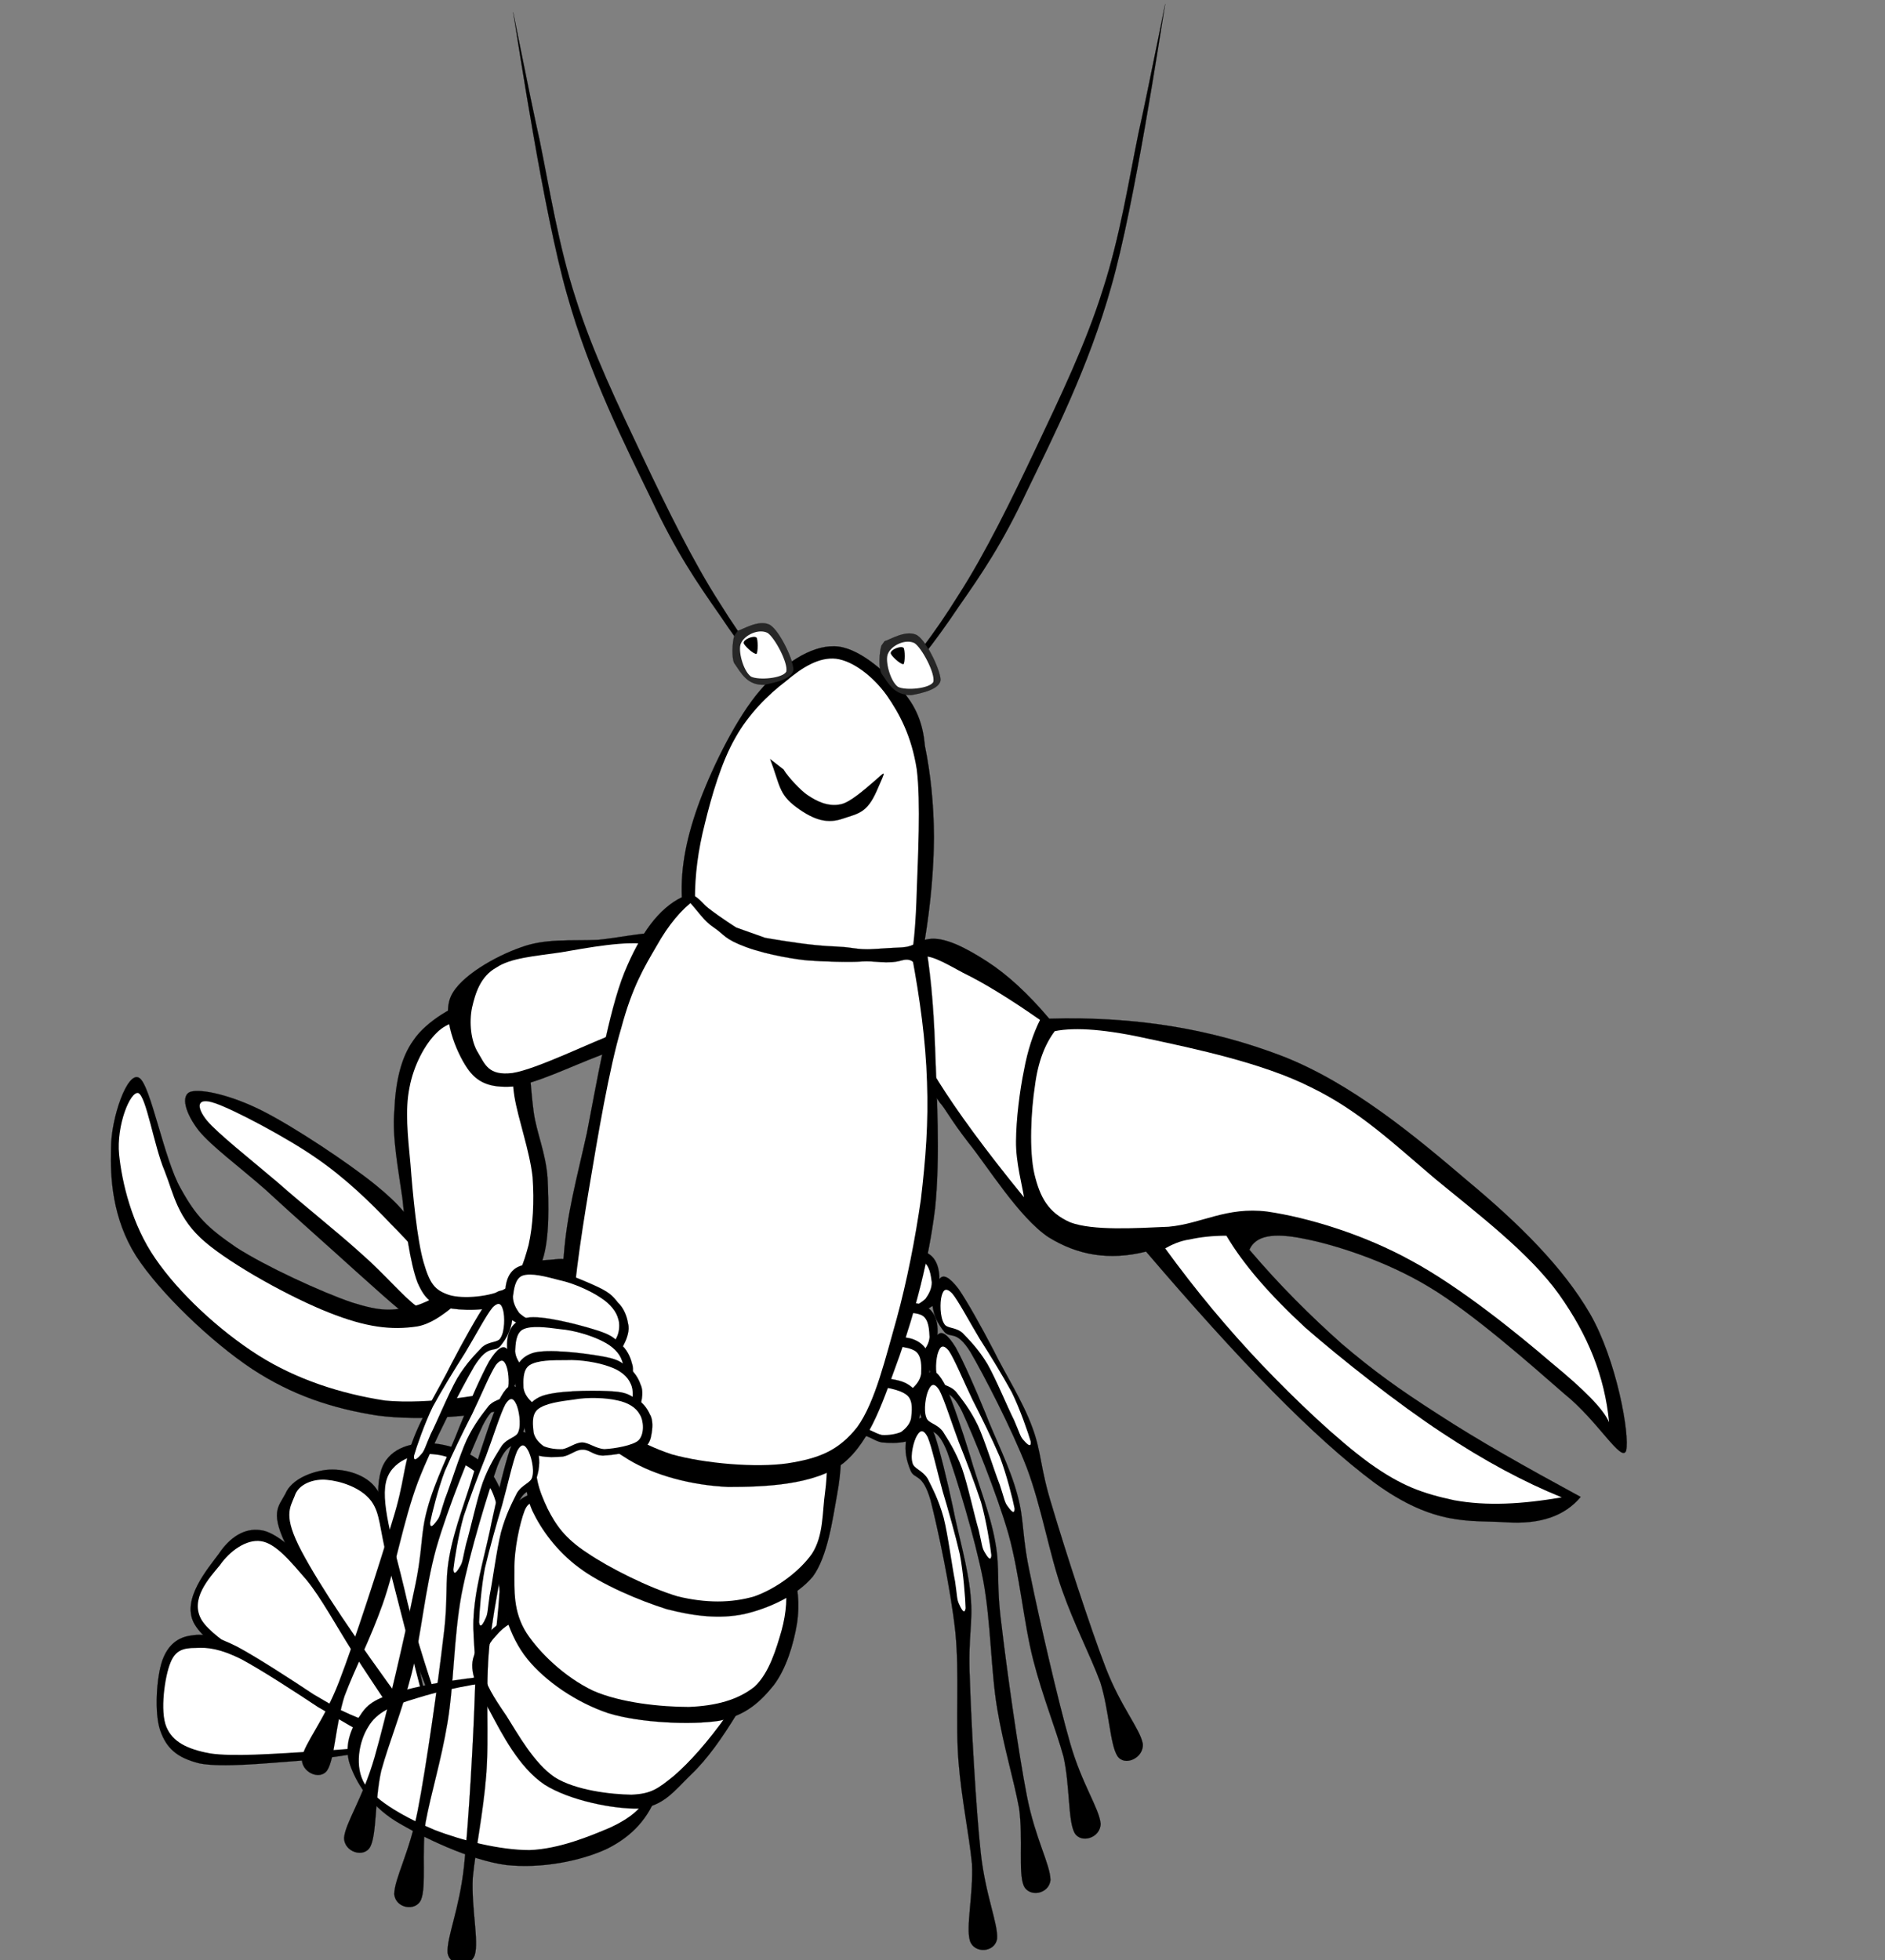 <?xml version="1.0"?><svg width="458.589" height="476.758" xmlns="http://www.w3.org/2000/svg">
 <rect width="100%" height="100%" fill="#808080" stroke="none"/>
 <title>crawfish skinny</title>

 <g>
  <title>Layer 1</title>
  <g id="switch6">
   <g id="g10">
    <g id="Layer_1">
     <path fill-rule="evenodd" stroke="#000000" stroke-width="0.036" stroke-miterlimit="10" id="path13" d="m192.427,171.622c-5.882,-6.209 -11.629,-13.506 -17.237,-21.891c-5.776,-8.271 -10.578,-15.254 -16.725,-28.292c-6.392,-13.235 -14.989,-30.094 -20.544,-49.904c-5.678,-19.908 -11.804,-60.982 -12.92,-67.643c-1.12,-5.98 3.715,18.744 6.313,30.373c2.395,11.675 4.538,25.42 8.741,38.32c4.111,13.097 10.37,26.061 16.258,38.504c5.923,12.512 12.418,25.724 18.697,35.465c6.076,9.785 11.789,17.242 17.629,22.758c-0.07,0.771 -0.14,1.54 -0.211,2.31z"/>
     <path fill-rule="evenodd" stroke="#000000" stroke-width="0.036" stroke-miterlimit="10" id="path15" d="m215.885,169.622c5.882,-6.209 11.629,-13.506 17.237,-21.891c5.776,-8.271 10.579,-15.254 16.725,-28.292c6.392,-13.235 14.989,-30.094 20.544,-49.904c5.678,-19.908 11.803,-60.982 12.92,-67.643c1.12,-5.98 -3.715,18.744 -6.312,30.373c-2.395,11.675 -4.538,25.42 -8.741,38.32c-4.111,13.097 -10.37,26.061 -16.258,38.504c-5.923,12.512 -12.418,25.724 -18.697,35.465c-6.076,9.785 -11.789,17.242 -17.629,22.758c0.071,0.771 0.14,1.54 0.211,2.31z"/>
     <path fill-rule="evenodd" stroke="#000000" stroke-width="0.036" stroke-miterlimit="10" id="path17" d="m202.054,325.775c-1.028,-0.365 -1.908,-1.11 -2.432,-2.354c-0.623,-1.191 -1.418,-3.314 -0.946,-4.916c0.232,-1.61 0.982,-3.745 2.489,-5.133c1.371,-1.757 2.188,-2.598 5.973,-4.278c3.522,-1.598 12.426,-5.213 16.047,-4.952c3.568,0.292 5.324,2.743 5.369,6.999c0.876,-1.322 2.428,-0.525 4.653,2.392c2.104,3.062 5.51,9.132 8.516,14.916c2.811,5.749 7.034,12.233 9.414,18.753c2.318,6.186 1.805,9.582 4.858,19.324c2.912,9.828 9.235,29.41 13.015,39.18c3.709,9.58 8.345,14.787 9.009,18.459c0.281,3.457 -4.409,5.592 -6.161,2.986c-1.82,-2.783 -2.008,-11.086 -4.189,-18.018c-2.522,-6.727 -6.22,-13.73 -9.278,-22.367c-3.128,-8.822 -4.962,-20.08 -8.575,-29.719c-3.757,-9.707 -10.529,-22.681 -13.736,-28.204c-3.538,-5.624 -4.854,-3.09 -6.383,-4.934c-1.573,-1.966 -2.516,-3.854 -2.821,-6.26c-1.867,1.23 -3.818,1.919 -5.473,2.436c-1.748,0.423 -3.615,-0.412 -5.031,0.263c-1.584,0.551 -2.158,2.357 -4.38,3.275c-2.581,0.912 -5.62,1.567 -9.937,2.152z"/>
     <path fill="#ffffff" id="path19" d="m226.671,311.861c0.037,1.531 -0.697,2.915 -1.522,4.059c-1.158,1.042 -2.629,1.895 -4.213,2.444c-1.674,0.307 -3.351,-0.344 -4.912,0.265c-1.538,0.673 -2.797,2.73 -4.725,3.628c-2.316,0.826 -6.883,1.852 -8.463,1.144c-1.766,-0.894 -2.367,-4.088 -1.794,-5.897c0.434,-1.875 1.929,-3.778 4.386,-5.347c2.379,-1.604 6.506,-3.481 9.931,-4.212c3.261,-0.857 6.884,-1.853 9.017,-1.096c1.817,0.715 2.07,3.448 2.295,5.012z"/>
     <path fill="#ffffff" id="path21" d="m246.706,345.412c-1.592,-3.133 -4.421,-10.053 -6.489,-13.652c-2.211,-3.662 -4.383,-5.8 -6.057,-7.558c-1.824,-1.529 -3.817,-0.96 -4.49,-2.268c-1.019,-1.621 -0.984,-5.186 -0.616,-6.582c0.344,-1.306 0.857,-2.488 2.579,-0.759c1.506,1.784 4.21,6.934 6.719,11.086c2.452,3.823 5.518,8.832 7.789,12.977c1.983,4.016 4.043,9.982 4.597,11.949c0.222,1.865 -1.096,0.414 -1.827,-0.42c-0.727,-0.83 -0.874,-1.705 -2.207,-4.773z"/>
     <path fill-rule="evenodd" stroke="#000000" stroke-width="0.036" stroke-miterlimit="10" id="path23" d="m200.484,335.859c-0.992,-0.496 -1.804,-1.352 -2.221,-2.657c-0.519,-1.266 -1.131,-3.48 -0.527,-5.012c0.365,-1.571 1.291,-3.597 2.906,-4.781c1.51,-1.57 2.394,-2.299 6.299,-3.479c3.637,-1.131 12.796,-3.568 16.376,-2.838c3.524,0.755 5.063,3.42 4.751,7.659c0.982,-1.2 2.46,-0.206 4.427,2.984c1.835,3.318 4.713,9.8 7.217,15.941c2.312,6.081 5.966,13.081 7.786,19.874c1.786,6.453 0.989,9.764 3.207,19.85c2.069,10.152 6.713,30.449 9.652,40.656c2.884,10.01 7.057,15.793 7.409,19.531c-0.012,3.475 -4.855,4.986 -6.378,2.168c-1.575,-3.004 -1.065,-11.285 -2.653,-18.463c-1.942,-7.018 -5.032,-14.463 -7.347,-23.451c-2.369,-9.18 -3.248,-20.617 -6.031,-30.672c-2.92,-10.143 -8.565,-23.926 -11.291,-29.833c-3.046,-6.054 -4.567,-3.703 -5.934,-5.736c-1.399,-2.161 -2.178,-4.162 -2.28,-6.594c-1.96,0.98 -3.958,1.412 -5.647,1.71c-1.774,0.194 -3.561,-0.88 -5.026,-0.393c-1.623,0.342 -2.344,2.064 -4.632,2.688c-2.643,0.572 -5.72,0.828 -10.062,0.848z"/>
     <path fill="#ffffff" id="path25" d="m226.136,325.223c-0.094,1.527 -0.939,2.808 -1.856,3.839c-1.239,0.885 -2.774,1.542 -4.395,1.883c-1.691,0.087 -3.303,-0.778 -4.907,-0.375c-1.586,0.469 -3.01,2.352 -5.004,2.994c-2.372,0.52 -7.001,0.947 -8.513,0.037c-1.682,-1.119 -2.011,-4.373 -1.289,-6.099c0.59,-1.808 2.236,-3.506 4.811,-4.747c2.5,-1.286 6.763,-2.616 10.23,-2.898c3.315,-0.429 7.002,-0.947 9.06,0.083c1.749,0.947 1.769,3.698 1.863,5.283z"/>
     <path fill="#ffffff" id="path27" d="m243.243,361.194c-1.321,-3.322 -3.553,-10.574 -5.306,-14.422c-1.891,-3.927 -3.872,-6.335 -5.39,-8.302c-1.685,-1.759 -3.715,-1.452 -4.274,-2.84c-0.878,-1.745 -0.543,-5.286 -0.059,-6.626c0.452,-1.254 1.061,-2.363 2.629,-0.419c1.347,1.97 3.604,7.444 5.751,11.901c2.117,4.119 4.746,9.497 6.657,13.915c1.634,4.254 3.182,10.455 3.567,12.48c0.063,1.885 -1.125,0.271 -1.783,-0.654c-0.653,-0.92 -0.725,-1.809 -1.793,-5.033z"/>
     <path fill-rule="evenodd" stroke="#000000" stroke-width="0.036" stroke-miterlimit="10" id="path29" d="m197.698,341.397c-0.945,-0.622 -1.681,-1.579 -1.985,-2.931c-0.411,-1.327 -0.833,-3.608 -0.104,-5.053c0.495,-1.515 1.587,-3.409 3.292,-4.376c1.634,-1.365 2.574,-1.976 6.557,-2.641c3.711,-0.651 13.025,-1.885 16.524,-0.693c3.441,1.209 4.748,4.06 4.081,8.235c1.078,-1.066 2.463,0.115 4.152,3.543c1.547,3.539 3.864,10.357 5.837,16.792c1.789,6.351 4.835,13.786 6.074,20.777c1.234,6.651 0.163,9.841 1.522,20.158c1.205,10.367 4.117,31.157 6.182,41.69c2.026,10.33 5.691,16.622 5.727,20.387c-0.303,3.454 -5.247,4.328 -6.524,1.328c-1.315,-3.194 -0.112,-11.364 -1.087,-18.708c-1.342,-7.231 -3.789,-15.038 -5.337,-24.278c-1.585,-9.438 -1.498,-20.926 -3.421,-31.287c-2.052,-10.467 -6.508,-24.909 -8.722,-31.14c-2.521,-6.417 -4.231,-4.278 -5.419,-6.478c-1.211,-2.33 -1.817,-4.421 -1.715,-6.854c-2.03,0.721 -4.055,0.89 -5.759,0.967c-1.781,-0.038 -3.467,-1.338 -4.965,-1.044c-1.642,0.129 -2.505,1.748 -4.833,2.071c-2.676,0.224 -5.757,0.08 -10.078,-0.465z"/>
     <path fill="#ffffff" id="path31" d="m224.103,334.154c-0.221,1.507 -1.17,2.67 -2.167,3.577c-1.307,0.719 -2.889,1.173 -4.53,1.301c-1.69,-0.133 -3.22,-1.203 -4.85,-1.012c-1.617,0.261 -3.191,1.947 -5.227,2.327c-2.403,0.209 -7.042,0.031 -8.469,-1.07c-1.579,-1.331 -1.633,-4.611 -0.77,-6.233c0.739,-1.722 2.518,-3.196 5.183,-4.096c2.596,-0.954 6.946,-1.722 10.418,-1.552c3.333,0.005 7.044,-0.031 9.003,1.261c1.659,1.171 1.449,3.909 1.409,5.497z"/>
     <path fill="#ffffff" id="path33" d="m238.093,372.154c-1.034,-3.476 -2.645,-10.978 -4.066,-15.032c-1.551,-4.154 -3.318,-6.807 -4.662,-8.96c-1.527,-1.967 -3.573,-1.927 -4.012,-3.38c-0.727,-1.849 -0.096,-5.327 0.498,-6.597c0.554,-1.188 1.255,-2.212 2.65,-0.075c1.174,2.134 2.959,7.871 4.719,12.582c1.759,4.373 3.922,10.066 5.451,14.707c1.268,4.442 2.286,10.812 2.499,12.877c-0.095,1.882 -1.141,0.122 -1.718,-0.883c-0.571,-1 -0.568,-1.893 -1.359,-5.239z"/>
     <path fill-rule="evenodd" stroke="#000000" stroke-width="0.036" stroke-miterlimit="10" id="path35" d="m194.767,348.827c-0.887,-0.741 -1.539,-1.788 -1.729,-3.172c-0.297,-1.373 -0.525,-3.697 0.322,-5.039c0.62,-1.442 1.865,-3.184 3.641,-3.925c1.74,-1.145 2.727,-1.63 6.743,-1.773c3.746,-0.165 13.113,-0.181 16.492,1.46c3.321,1.649 4.381,4.654 3.366,8.72c1.162,-0.92 2.44,0.435 3.832,4.064c1.24,3.721 2.972,10.802 4.395,17.458c1.244,6.55 3.649,14.341 4.294,21.453c0.669,6.775 -0.664,9.809 -0.18,20.247c0.327,10.467 1.477,31.521 2.646,42.265c1.148,10.538 4.264,17.271 3.981,21.021c-0.591,3.396 -5.581,3.622 -6.599,0.472c-1.039,-3.348 0.844,-11.315 0.491,-18.746c-0.727,-7.367 -2.505,-15.448 -3.267,-24.839c-0.784,-9.592 0.268,-21.007 -0.773,-31.561c-1.162,-10.676 -4.379,-25.62 -6.058,-32.104c-1.968,-6.71 -3.848,-4.806 -4.845,-7.147c-1.008,-2.474 -1.436,-4.633 -1.129,-7.038c-2.08,0.453 -4.107,0.357 -5.809,0.212c-1.768,-0.269 -3.336,-1.781 -4.85,-1.684c-1.644,-0.086 -2.637,1.413 -4.98,1.432c-2.682,-0.128 -5.734,-0.673 -9.984,-1.776z"/>
     <path fill="#ffffff" id="path37" d="m221.636,345.058c-0.347,1.47 -1.388,2.504 -2.457,3.275c-1.36,0.544 -2.972,0.79 -4.614,0.705c-1.669,-0.352 -3.1,-1.616 -4.739,-1.638c-1.629,0.05 -3.337,1.522 -5.394,1.636c-2.408,-0.105 -7.006,-0.886 -8.333,-2.167c-1.457,-1.528 -1.236,-4.798 -0.242,-6.299c0.879,-1.616 2.772,-2.851 5.499,-3.398c2.661,-0.611 7.052,-0.81 10.492,-0.189c3.314,0.438 7.008,0.886 8.848,2.425c1.551,1.38 1.112,4.076 0.94,5.65z"/>
     <path fill="#ffffff" id="path39" d="m232.357,384.669c-0.736,-3.592 -1.709,-11.262 -2.781,-15.479c-1.193,-4.334 -2.728,-7.201 -3.883,-9.519c-1.354,-2.153 -3.392,-2.38 -3.706,-3.882c-0.568,-1.935 0.352,-5.312 1.05,-6.497c0.651,-1.109 1.433,-2.036 2.642,0.271c0.988,2.274 2.281,8.213 3.636,13.126c1.382,4.578 3.055,10.522 4.186,15.337c0.887,4.582 1.364,11.049 1.404,13.131c-0.252,1.859 -1.145,-0.027 -1.634,-1.102c-0.486,-1.068 -0.408,-1.957 -0.912,-5.386z"/>
     <path stroke="#000000" stroke-width="0.036" stroke-miterlimit="10" id="path41" d="m224.742,262.364c-3.248,-5.271 -4.135,-6.216 -5.948,-10.941c-1.748,-5.072 -3.022,-10.295 -1.83,-14.257c1.241,-4.161 4.76,-8.111 8.794,-8.712c3.858,-0.752 9.345,2.172 14.34,5.393c4.948,3.183 9.948,7.779 15.168,13.939c20.962,-0.612 39.439,2.498 56.614,9.071c17.028,6.605 32.654,19.733 45.187,30.409c12.623,10.514 23.187,21.004 29.742,32.279c6.468,11.2 9.755,29.547 8.802,33.315c-1.088,3.084 -6.908,-7.309 -14.994,-13.787c-8.136,-7.087 -22.27,-19.641 -32.937,-26.03c-10.637,-6.443 -23.162,-10.336 -30.531,-11.755c-7.382,-1.51 -11.698,-0.754 -13.191,2.704c7.369,8.677 14.778,16.019 22.46,22.872c7.717,6.561 13.75,10.93 23.564,17.219c9.828,6.385 21.055,12.697 34.563,20.027c-3.813,4.584 -9.759,6.742 -18.19,6.172c-8.55,-0.592 -17.231,1.123 -31.985,-9.633c-14.883,-11.11 -32.839,-29.655 -55.556,-56.217c-8.911,2.238 -16.65,0.901 -23.759,-3.517c-7.117,-4.749 -14.825,-17.261 -19.45,-22.983c-4.576,-5.922 -5.513,-8.142 -6.957,-9.723l-3.907,-5.845z"/>
     <path fill="#ffffff" id="path43" d="m253.023,248.09c-1.608,3.198 -3.009,7.299 -3.91,12.241c-1.001,4.774 -1.916,12.042 -1.937,17.266c-0.08,5.092 1.622,11.171 1.931,13.618c0.3,2.116 0.3,2.116 0,0c-9.632,-11.793 -16.336,-21.067 -20.716,-28.046c-5.05,-8.188 -8.495,-14.738 -9.317,-19.729c-0.699,-5.207 1.367,-9.455 4.157,-10.494c2.453,-1.25 6.213,1.057 11.084,3.687c5.038,2.454 11.215,6.221 18.708,11.457z"/>
     <path fill="#ffffff" id="path45" d="m256.61,250.813c-2.341,3.122 -4.068,7.343 -4.826,13.297c-0.919,5.894 -1.468,15.739 -0.116,21.514c1.357,5.538 3.262,9.293 8.714,11.703c5.516,2.063 15.796,1.42 23.906,1.066c8.058,-0.724 14.057,-4.933 23.995,-3.698c10.006,1.458 23.515,5.563 35.183,12.016c11.685,6.307 25.81,17.725 33.976,24.757c7.939,6.512 12.654,11.264 14.025,14.475c-1.078,-11.101 -5.093,-21.132 -12.187,-31.101c-7.225,-10.084 -19.823,-19.607 -30.055,-28.036c-10.227,-8.666 -18.523,-16.619 -30.235,-22.303c-11.749,-5.961 -28.643,-9.466 -39.224,-11.747c-10.476,-2.352 -18.037,-2.972 -23.155,-1.943z"/>
     <path fill="#ffffff" id="path47" d="m283.469,303.647c7.53,10.351 15.156,19.492 23.581,28.365c8.326,8.705 18.203,18.114 26.11,23.874c7.764,5.554 12.903,7.367 20.651,9.036c7.945,1.437 16.381,0.962 26.134,-0.704c-9.183,-3.726 -18.754,-8.836 -29.19,-15.75c-10.599,-6.973 -24.293,-17.772 -33.21,-25.54c-8.822,-8.169 -15.025,-15.348 -19.184,-22.357c-3.432,-0.006 -6.429,0.367 -8.87,0.902c-2.541,0.367 -4.428,1.304 -6.022,2.174z"/>
     <path stroke="#000000" stroke-width="0.036" stroke-miterlimit="10" id="path49" d="m110.651,315.63c-1.116,-3.635 -4.621,-10.043 -7.86,-14.668c-3.293,-4.822 -5.152,-7.663 -11.524,-12.816c-6.638,-5.352 -19.384,-13.808 -26.978,-17.706c-7.648,-3.964 -15.242,-5.682 -17.897,-4.889c-2.549,0.859 -1.275,5.285 1.965,9.447c3.133,3.832 9.559,8.523 16.197,14.336c6.267,5.814 15.719,14.139 22.039,19.886c6.319,5.617 11.895,10.836 15.719,13.083c3.665,1.914 4.833,-0.266 6.374,-1.19c1.328,-1.19 2.868,-2.179 1.965,-5.483z"/>
     <path fill="#ffffff" stroke="#000000" stroke-width="0.036" stroke-miterlimit="10" id="path51" d="m106.509,311.335c-1.965,-3.502 -6.691,-8.919 -11.524,-13.742c-4.886,-5.153 -10.939,-11.033 -17.95,-15.856c-7.17,-5.021 -20.34,-11.958 -24.749,-13.412c-4.514,-1.585 -4.62,0.926 -1.964,4.229c2.655,3.171 10.621,9.447 17.153,14.997c6.267,5.55 14.498,12.024 20.393,17.376c5.682,4.954 10.25,10.505 13.489,12.818c3.027,2.046 4.195,1.387 5.152,0.329c0.849,-1.121 1.805,-3.369 -0.001,-6.739z"/>
     <path stroke="#000000" stroke-width="0.036" stroke-miterlimit="10" id="path53" d="m139.116,307.966c-1.434,-2.115 -1.859,-1.85 -5.364,-1.52c-3.77,0.197 -10.674,1.122 -16.197,3.04c-5.735,1.914 -11.577,6.872 -16.941,8.259c-5.416,1.123 -7.806,1.318 -14.975,-0.925c-7.435,-2.513 -21.136,-8.854 -28.2,-13.413c-7.009,-4.822 -9.665,-7.399 -13.489,-14.336c-4.036,-7.002 -7.329,-25.304 -10.09,-26.889c-2.867,-1.784 -6.85,9.777 -6.85,17.11c-0.213,7.202 0.318,17.045 6.108,26.229c5.788,8.919 18.269,20.876 28.252,27.485c9.771,6.404 19.49,9.577 30.377,11.295c10.781,1.455 25.916,0.067 34.147,-2.111c7.967,-2.514 11.259,-6.872 13.967,-11.037c2.549,-4.225 1.753,-8.849 1.699,-12.814c-0.213,-4.096 -1.17,-8.326 -2.444,-10.373z"/>
     <path fill="#ffffff" id="path55" d="m130.301,309.486c-3.665,-0.398 -7.913,0.724 -12.746,3.104c-4.939,2.115 -9.718,8.854 -15.984,10.043c-6.427,0.989 -12.586,0.198 -21.561,-3.369c-9.241,-3.634 -23.414,-11.463 -30.106,-17.144c-6.797,-5.813 -7.6,-11.595 -9.884,-17.343c-2.549,-6.012 -4.46,-18.168 -6.373,-18.896c-1.965,-0.527 -5.364,7.929 -4.673,14.932c0.69,6.738 3.08,17.045 8.816,25.304c5.682,8.323 15.454,17.441 25.013,23.521c9.4,5.943 20.18,9.381 30.908,11.032c10.515,0.989 24.588,-1.323 32.182,-3.369c7.383,-2.115 10.038,-4.889 12.268,-8.591c2.125,-3.896 1.381,-10.502 0.212,-13.739c-1.38,-3.242 -4.62,-5.156 -8.071,-5.485z"/>
     <path stroke="#000000" stroke-width="0.036" stroke-miterlimit="10" id="path57" d="m128.336,256.698c0.637,3.766 0.797,8.522 1.487,13.742c0.69,5.087 2.974,9.976 3.399,16.186c0.266,6.078 0.531,14.468 -1.222,19.82c-1.965,5.022 -5.629,8.588 -9.559,10.702c-4.036,1.85 -10.249,1.653 -13.754,0.925c-3.612,-0.791 -5.31,-1.98 -7.116,-6.143c-1.752,-4.559 -2.974,-13.478 -3.665,-20.415c-1.009,-7.201 -2.549,-14.931 -1.965,-21.405c0.266,-6.541 1.486,-12.75 4.673,-17.111c3.133,-4.69 10.409,-8.787 14.445,-9.712c3.877,-0.991 7.063,2.313 9.346,4.559c2.072,2.245 2.974,4.954 3.93,8.852z"/>
     <path fill="#ffffff" id="path59" d="m123.662,253.329c1.327,3.171 0.584,7.729 1.487,13.412c0.956,5.681 3.718,13.213 4.408,19.555c0.425,6.079 0.106,11.76 -0.956,16.517c-1.222,4.491 -2.444,8.455 -5.682,10.639c-3.399,1.981 -10.356,2.578 -13.701,1.52c-3.452,-1.19 -4.62,-2.646 -6.161,-7.929c-1.592,-5.484 -2.655,-16.715 -3.186,-23.785c-0.69,-7.135 -1.327,-13.345 -0.266,-18.63c1.009,-5.484 3.771,-10.637 6.638,-13.412c2.762,-2.84 7.01,-3.435 10.09,-3.04c2.974,0.264 5.629,1.982 7.329,5.153z"/>
     <path stroke="#000000" stroke-width="0.036" stroke-miterlimit="10" id="path61" d="m163.652,227.365c-4.248,-1.387 -12.214,0.727 -18.375,1.255c-6.426,0.264 -12.64,-0.397 -18.64,1.849c-6.054,2.115 -14.764,7.003 -16.942,11.892c-2.23,4.956 1.328,13.543 3.93,17.376c2.444,3.633 5.577,4.889 11.046,4.558c5.47,-0.595 14.02,-4.823 21.348,-7.598c7.011,-2.972 17.048,-6.474 21.084,-9.777c3.984,-3.502 3.186,-7.135 2.71,-10.373c-0.586,-3.368 -2.231,-7.86 -6.161,-9.182z"/>
     <path fill="#ffffff" id="path63" d="m158.022,229.81c-5.257,-1.189 -15.401,0.793 -21.614,1.85c-6.267,0.925 -12.161,1.322 -15.667,3.7c-3.824,2.114 -5.098,6.211 -5.895,9.712c-0.744,3.567 -0.318,8.191 1.487,11.033c1.647,2.708 2.444,5.616 8.338,4.889c5.948,-0.925 19.278,-7.597 26.234,-10.108c6.533,-2.841 11.046,-4.096 13.755,-6.078c2.602,-2.047 3.77,-4.096 2.708,-6.408c-1.223,-2.777 -4.195,-7.335 -9.347,-8.59z"/>
     <path stroke="#000000" stroke-width="0.036" stroke-miterlimit="10" id="path65" d="m119.786,415.191c3.026,-15.326 4.514,-27.746 4.46,-37.262c-0.159,-9.577 -1.752,-15.656 -4.992,-20.02c-3.452,-4.688 -10.567,-6.803 -14.975,-6.87c-4.567,-0.129 -10.09,1.391 -11.63,6.87c-1.593,5.484 -0.107,15.592 2.178,25.503c2.177,9.714 5.947,20.283 11.099,32.438l13.861,-0.659z"/>
     <path stroke="#000000" stroke-width="0.036" stroke-miterlimit="10" id="path67" d="m103.323,411.822c-3.611,-15.921 -6.32,-27.417 -8.337,-36.008c-2.125,-8.456 -1.381,-11.362 -3.93,-14.334c-2.761,-3.236 -7.966,-4.294 -11.524,-3.964c-3.612,0.394 -8.603,2.243 -10.09,5.813c-1.7,3.237 -3.984,4.491 0.744,13.675c4.832,9.05 13.648,22.067 27.456,40.036c1.858,-1.717 3.77,-3.433 5.682,-5.218z"/>
     <path stroke="#000000" stroke-width="0.036" stroke-miterlimit="10" id="path69" d="m96.419,414.861c-4.354,-6.54 -8.338,-12.291 -11.736,-17.971c-3.559,-5.814 -5.63,-11.427 -9.082,-15.592c-3.718,-4.162 -8.55,-8.722 -12.267,-9.115c-3.876,-0.531 -7.382,1.717 -10.09,5.746c-2.762,3.767 -9.028,10.968 -6.108,16.781c3.027,5.749 15.082,12.287 23.261,17.111c7.912,4.49 15.719,7.861 23.845,10.107c0.69,-2.31 1.433,-4.691 2.177,-7.067z"/>
     <path fill="#ffffff" id="path71" d="m117.768,414.861c2.39,-12.222 3.559,-22.266 3.93,-31.118c0.371,-8.854 0.265,-16.315 -2.178,-21.338c-2.867,-5.086 -9.718,-8.39 -14.02,-8.657c-4.301,-0.526 -10.568,1.521 -11.631,6.94c-1.221,5.613 2.338,16.517 4.514,25.829c2.018,9.118 4.993,18.236 8.338,28.344l11.046,0z"/>
     <path fill="#ffffff" id="path73" d="m102.579,411.822c-3.612,-13.875 -6.32,-24.578 -8.337,-32.373c-1.965,-7.797 -1.7,-11.298 -3.93,-14.337c-2.603,-3.435 -7.701,-4.887 -10.781,-5.151c-3.186,-0.33 -6.956,0.989 -7.86,3.964c-1.115,2.839 -2.867,4.757 1.7,13.409c4.567,8.592 12.852,20.942 25.278,37.857c1.275,-1.121 2.602,-2.248 3.93,-3.369z"/>
     <path fill="#ffffff" id="path75" d="m94.985,415.786c-3.08,-4.757 -6.213,-9.314 -9.612,-14.667c-3.399,-5.352 -7.276,-12.487 -10.781,-16.781c-3.877,-4.491 -7.487,-8.918 -11.046,-9.448c-3.612,-0.592 -7.701,2.444 -10.038,5.813c-2.602,3.172 -7.488,8.326 -4.407,13.413c3.133,4.956 15.667,11.627 23.048,16.187c7.382,4.294 14.126,7.467 20.871,9.777c0.637,-1.388 1.274,-2.843 1.965,-4.294z"/>
     <path stroke="#000000" stroke-width="0.036" stroke-miterlimit="10" id="path77" d="m90.046,420.08c-3.823,-2.114 -8.337,-4.757 -13.754,-7.928c-5.47,-3.635 -13.808,-9.05 -18.64,-11.628c-4.992,-2.509 -8.125,-3.237 -11.046,-2.71c-3.293,0.397 -5.736,2.247 -7.117,6.079c-1.38,3.9 -2.018,12.75 -0.478,17.111c1.487,4.162 3.93,6.542 9.56,7.929c5.522,1.058 16.25,-0.067 23.579,-0.595c7.222,-0.595 13.541,-1.52 19.383,-2.774c-0.477,-1.785 -0.955,-3.635 -1.486,-5.484z"/>
     <path fill="#ffffff" id="path79" d="m91.055,423.12c-3.824,-2.115 -8.337,-4.756 -13.754,-7.929c-5.47,-3.635 -13.807,-9.051 -18.639,-11.627c-5.045,-2.514 -8.178,-2.908 -11.046,-2.71c-3.027,0 -4.939,0.53 -6.16,3.635c-1.328,3.171 -2.603,11.76 -0.956,15.591c1.487,3.567 4.94,5.353 10.568,6.409c5.628,0.857 15.878,0.064 22.782,-0.33c6.744,-0.462 12.48,-0.727 17.419,-1.52c-0.054,-0.462 -0.107,-0.992 -0.214,-1.519z"/>
     <path stroke="#000000" stroke-width="0.036" stroke-miterlimit="10" id="path81" d="m159.987,435.937c-2.071,6.208 -6.161,10.702 -12.267,13.739c-6.32,2.975 -15.932,4.889 -24.536,3.964c-8.762,-1.122 -20.551,-6.803 -26.978,-10.703c-6.48,-4.093 -9.612,-9.577 -11.046,-13.674c-1.54,-4.427 0.159,-8.918 2.443,-11.957c1.965,-3.172 4.249,-4.363 10.567,-6.079c6.32,-1.85 15.561,-3.104 27.721,-4.294c11.366,9.646 22.732,19.29 34.096,29.004z"/>
     <path fill="#ffffff" id="path83" d="m157.279,437.191c-1.222,2.71 -4.089,5.151 -8.816,7.334c-4.992,2.114 -12.427,5.219 -19.649,5.483c-7.223,0 -16.41,-2.315 -23.048,-4.889c-6.85,-2.842 -14.127,-6.87 -16.942,-11.035c-2.708,-4.294 -1.433,-10.57 0.744,-14.005c2.071,-3.565 5.735,-5.219 11.789,-7.003c5.895,-1.85 13.754,-3.635 23.792,-4.624c10.675,9.582 21.402,19.159 32.129,28.739z"/>
     <path stroke="#000000" stroke-width="0.036" stroke-miterlimit="10" id="path85" d="m179.371,416.71c-3.718,6.079 -7.276,11.166 -11.312,14.997c-4.088,3.964 -6.531,7.531 -12.48,8.193c-6.16,0.198 -16.941,-1.917 -23.101,-5.816c-6.214,-4.162 -10.356,-12.352 -13.224,-17.703c-2.867,-5.219 -5.417,-9.778 -3.929,-13.678c1.327,-4.227 5.258,-7.993 12.001,-11.298c17.312,8.391 34.678,16.851 52.044,25.305z"/>
     <path fill="#ffffff" id="path87" d="m176.928,417.041c-4.779,6.738 -9.187,11.627 -13.01,14.932c-3.931,3.169 -5.524,4.359 -10.304,4.557c-4.991,-0.064 -13.595,-1.054 -18.64,-4.227c-5.098,-3.437 -9.028,-10.638 -11.79,-14.996c-3.08,-4.495 -5.151,-7.732 -5.629,-10.969c-0.424,-3.305 1.117,-6.408 3.186,-8.523c1.965,-2.376 4.461,-3.763 8.072,-4.889c16.038,7.995 32.076,16.053 48.114,24.115z"/>
     <path stroke="#000000" stroke-width="0.036" stroke-miterlimit="10" id="path89" d="m192.595,381.298c1.593,4.229 2.018,9.054 1.275,13.742c-0.797,4.756 -2.549,10.834 -5.683,14.932c-3.186,3.896 -6.638,7.265 -13.223,8.588c-6.797,1.058 -19.277,0.526 -26.978,-1.85c-7.859,-2.641 -15.294,-7.795 -19.649,-13.146c-4.62,-5.682 -6.373,-13.28 -7.116,-19.227c-0.744,-6.208 0.904,-12.882 2.921,-16.448c1.859,-3.57 4.727,-5.09 8.603,-4.56c19.914,5.947 39.882,11.958 59.85,17.969z"/>
     <path fill="#ffffff" id="path91" d="m190.895,384.337c0.744,3.767 0.424,7.929 -0.744,12.223c-1.221,4.229 -3.026,10.505 -6.638,13.742c-3.983,3.173 -9.294,4.624 -15.932,4.889c-6.744,0 -16.622,-0.992 -23.314,-3.964c-6.797,-3.236 -12.958,-9.119 -16.197,-14.072c-3.239,-5.154 -2.92,-10.24 -2.92,-15.262c-0.105,-5.087 1.38,-11.56 2.443,-14.337c1.062,-2.839 2.762,-1.85 3.452,-2.112c0.531,-0.462 0.531,-0.462 0,0c19.915,6.277 39.883,12.553 59.851,18.893z"/>
     <path stroke="#000000" stroke-width="0.036" stroke-miterlimit="10" id="path93" d="m204.172,348.068c0.69,4.427 0.584,9.513 -0.532,15.526c-1.062,5.814 -2.283,14.997 -5.895,19.886c-3.929,4.688 -10.727,7.729 -16.675,9.115c-6.001,1.255 -12.214,0.531 -18.853,-1.189c-6.744,-2.111 -16.037,-6.076 -21.348,-10.107c-5.47,-4.029 -9.241,-9.381 -11.312,-13.742c-2.125,-4.688 -1.646,-9.051 -1.222,-13.079c0.318,-4.097 0.478,-7.069 2.921,-10.704c2.391,-3.698 5.736,-7.268 10.834,-10.967c20.658,5.088 41.369,10.174 62.081,15.261z"/>
     <path fill="#ffffff" id="path95" d="m200.986,349.257c0.265,4.226 0.371,9.051 -0.266,13.742c-0.69,4.757 -0.318,10.502 -3.186,14.93c-2.974,4.229 -8.603,8.459 -14.021,10.372c-5.629,1.652 -11.842,1.652 -18.64,0c-7.063,-2.114 -16.676,-6.936 -22.092,-10.635c-5.364,-3.501 -7.594,-6.806 -9.559,-10.702c-2.018,-4.294 -3.771,-8.721 -2.178,-14.337c1.593,-5.683 5.364,-12.091 11.524,-19.227c19.437,5.287 38.927,10.57 58.417,15.857z"/>
     <path stroke="#000000" stroke-width="0.036" stroke-miterlimit="10" id="path97" d="m224.99,181.317c1.434,7.003 2.178,14.336 2.23,22.264c-0.052,7.927 -0.796,16.186 -2.23,25.039c1.221,6.606 2.125,15.261 2.495,26.228c0.372,11.032 1.328,26.36 0,39.111c-1.539,12.551 -4.886,25.039 -8.603,35.678c-3.824,10.438 -6.904,20.743 -13.754,26.292c-7.063,5.351 -19.331,5.748 -27.987,5.748c-8.762,-0.397 -17.737,-2.709 -24.269,-6.673c-6.797,-4.162 -12.905,-8.851 -15.455,-17.109c-2.601,-8.523 -1.327,-21.936 -0.265,-32.374c0.797,-10.504 3.08,-18.433 5.629,-29.927c2.284,-11.694 5.258,-29.466 9.134,-39.046c3.931,-9.579 8.391,-15.591 13.967,-18.3c-0.319,-7.4 1.221,-14.997 4.407,-23.52c3.293,-8.72 9.081,-20.415 14.71,-26.888c5.417,-6.277 12.162,-10.769 17.95,-10.637c5.735,0.066 12.267,6.078 16.143,10.372c3.772,4.031 5.47,8.523 5.896,13.742z"/>
     <path fill="#ffffff" id="path99" d="m169.068,218.842c0,-6.078 0.744,-11.958 2.444,-18.63c1.646,-6.738 4.036,-14.931 7.382,-20.745c3.239,-5.813 8.072,-10.57 12.267,-13.741c4.037,-3.436 8.126,-5.946 12.267,-5.484c4.037,0.528 8.87,4.162 12.268,8.853c3.132,4.493 6.055,9.91 7.329,18.036c1.009,7.928 0.265,21.868 0,29.598c-0.213,7.532 -0.691,12.619 -1.223,15.525c2.018,10.77 3.399,20.811 3.718,30.853c0.371,10.042 -0.318,18.763 -1.487,28.672c-1.381,9.514 -3.346,19.689 -5.895,29.004c-2.656,9.248 -5.152,20.148 -9.56,26.295c-4.567,5.813 -9.399,7.663 -16.94,8.851c-7.701,1.125 -20.18,0.066 -28.2,-2.182c-8.071,-2.641 -16.143,-7.663 -20.127,-12.482c-4.142,-5.022 -4.248,-7.796 -4.195,-16.518c0,-9.052 2.072,-23.058 4.195,-35.676c2.125,-12.685 4.886,-29.201 7.86,-39.111c2.655,-9.91 5.576,-14.732 8.55,-19.819c2.921,-5.221 6.108,-8.986 9.347,-11.299z"/>
     <path stroke="#000000" stroke-width="0.036" stroke-miterlimit="10" id="path101" d="m167.264,218.87c2.813,3 3.818,5 6.431,6.75c2.612,1.75 2.411,2.75 7.837,4.75c5.426,2 12.657,3.062 15.072,3.25c3.215,0.25 10.048,0.5 13.062,0.25c3.014,-0.25 6.23,0.75 9.646,-0.25c3.416,-1 3.014,2.25 3.416,-1c0.402,-3.25 3.014,-4.5 0.402,-3.25c-2.612,1.25 -2.813,1 -7.034,1.25c-3.862,0.229 -5.225,0.5 -8.641,0c-3.416,-0.5 -4.22,-0.25 -9.244,-0.75c-5.024,-0.5 -12.058,-1.75 -12.058,-1.75l-7.034,-2.5c0,0 -3.617,-2.25 -6.833,-4.75c-1.24,-0.965 -1.809,-2 -3.416,-3c-1.608,-1 -1.608,-3 -1.608,-1"/>
     <path fill-rule="evenodd" stroke="#000000" stroke-width="0.036" stroke-miterlimit="10" id="path103" d="m149.417,329.221c1.028,-0.365 1.908,-1.11 2.432,-2.354c0.623,-1.191 1.418,-3.314 0.946,-4.916c-0.232,-1.61 -0.982,-3.745 -2.489,-5.133c-1.371,-1.757 -2.188,-2.598 -5.973,-4.278c-3.522,-1.598 -12.426,-5.213 -16.047,-4.952c-3.568,0.292 -5.324,2.743 -5.369,6.999c-0.876,-1.322 -2.428,-0.525 -4.653,2.392c-2.104,3.062 -5.51,9.132 -8.516,14.916c-2.811,5.748 -7.034,12.233 -9.414,18.753c-2.318,6.186 -1.805,9.582 -4.858,19.324c-2.912,9.828 -9.234,29.41 -13.015,39.18c-3.709,9.58 -8.345,14.787 -9.009,18.459c-0.281,3.457 4.409,5.592 6.161,2.986c1.82,-2.783 2.008,-11.086 4.189,-18.018c2.522,-6.727 6.22,-13.73 9.278,-22.367c3.128,-8.822 4.962,-20.08 8.575,-29.719c3.757,-9.707 10.529,-22.681 13.736,-28.204c3.538,-5.624 4.854,-3.09 6.383,-4.934c1.573,-1.966 2.516,-3.854 2.821,-6.26c1.867,1.23 3.818,1.919 5.473,2.436c1.748,0.423 3.615,-0.412 5.031,0.263c1.584,0.551 2.158,2.357 4.38,3.275c2.582,0.911 5.62,1.567 9.937,2.152z"/>
     <path fill="#ffffff" id="path105" d="m124.801,315.307c-0.037,1.531 0.697,2.915 1.522,4.059c1.158,1.042 2.629,1.895 4.213,2.444c1.674,0.307 3.351,-0.344 4.912,0.265c1.538,0.673 2.797,2.73 4.725,3.628c2.316,0.826 6.883,1.852 8.463,1.144c1.766,-0.894 2.367,-4.088 1.794,-5.897c-0.434,-1.875 -1.929,-3.778 -4.386,-5.347c-2.379,-1.604 -6.506,-3.481 -9.931,-4.212c-3.261,-0.857 -6.884,-1.853 -9.017,-1.096c-1.817,0.715 -2.069,3.448 -2.295,5.012z"/>
     <path fill="#ffffff" id="path107" d="m104.766,348.857c1.592,-3.133 4.421,-10.054 6.489,-13.652c2.211,-3.662 4.383,-5.8 6.057,-7.558c1.824,-1.529 3.817,-0.96 4.49,-2.268c1.019,-1.621 0.984,-5.186 0.616,-6.582c-0.344,-1.306 -0.857,-2.488 -2.58,-0.759c-1.506,1.784 -4.21,6.934 -6.719,11.086c-2.452,3.823 -5.518,8.832 -7.789,12.977c-1.983,4.016 -4.043,9.982 -4.597,11.949c-0.222,1.865 1.096,0.414 1.827,-0.42c0.727,-0.83 0.873,-1.705 2.207,-4.773z"/>
     <path fill-rule="evenodd" stroke="#000000" stroke-width="0.036" stroke-miterlimit="10" id="path109" d="m150.987,339.305c0.992,-0.496 1.804,-1.353 2.221,-2.657c0.519,-1.266 1.131,-3.48 0.527,-5.012c-0.365,-1.571 -1.291,-3.597 -2.906,-4.781c-1.51,-1.57 -2.394,-2.299 -6.299,-3.479c-3.637,-1.131 -12.796,-3.568 -16.376,-2.838c-3.524,0.755 -5.063,3.42 -4.751,7.659c-0.982,-1.2 -2.46,-0.206 -4.427,2.984c-1.835,3.318 -4.713,9.8 -7.217,15.941c-2.312,6.081 -5.966,13.081 -7.786,19.874c-1.786,6.453 -0.989,9.764 -3.207,19.85c-2.069,10.152 -6.713,30.449 -9.652,40.656c-2.884,10.01 -7.057,15.793 -7.409,19.531c0.012,3.475 4.855,4.986 6.378,2.168c1.576,-3.004 1.065,-11.285 2.653,-18.463c1.942,-7.018 5.032,-14.463 7.347,-23.451c2.369,-9.18 3.247,-20.617 6.031,-30.672c2.92,-10.143 8.565,-23.926 11.291,-29.833c3.046,-6.054 4.567,-3.703 5.934,-5.736c1.399,-2.161 2.178,-4.161 2.28,-6.594c1.96,0.98 3.958,1.412 5.647,1.71c1.774,0.193 3.561,-0.88 5.026,-0.393c1.623,0.342 2.344,2.064 4.632,2.688c2.644,0.571 5.72,0.827 10.062,0.848z"/>
     <path fill="#ffffff" id="path111" d="m125.335,328.668c0.094,1.527 0.939,2.808 1.856,3.839c1.239,0.885 2.774,1.542 4.395,1.883c1.691,0.087 3.303,-0.778 4.907,-0.375c1.586,0.469 3.01,2.352 5.004,2.994c2.372,0.52 7.001,0.947 8.513,0.037c1.682,-1.119 2.011,-4.374 1.289,-6.099c-0.59,-1.808 -2.236,-3.506 -4.811,-4.747c-2.5,-1.286 -6.763,-2.616 -10.23,-2.898c-3.315,-0.429 -7.002,-0.947 -9.06,0.083c-1.748,0.948 -1.768,3.698 -1.863,5.283z"/>
     <path fill="#ffffff" id="path113" d="m108.23,364.639c1.321,-3.322 3.553,-10.574 5.306,-14.422c1.891,-3.927 3.872,-6.335 5.39,-8.302c1.685,-1.759 3.715,-1.452 4.274,-2.841c0.878,-1.744 0.543,-5.286 0.059,-6.625c-0.452,-1.254 -1.061,-2.363 -2.629,-0.419c-1.347,1.97 -3.604,7.443 -5.751,11.901c-2.117,4.119 -4.746,9.497 -6.657,13.915c-1.634,4.254 -3.182,10.455 -3.567,12.48c-0.063,1.885 1.125,0.271 1.783,-0.654c0.653,-0.92 0.725,-1.808 1.793,-5.033z"/>
     <path fill-rule="evenodd" stroke="#000000" stroke-width="0.036" stroke-miterlimit="10" id="path115" d="m153.773,344.842c0.945,-0.622 1.681,-1.579 1.985,-2.931c0.411,-1.327 0.833,-3.608 0.104,-5.054c-0.495,-1.515 -1.587,-3.408 -3.292,-4.376c-1.634,-1.365 -2.574,-1.976 -6.557,-2.641c-3.711,-0.651 -13.025,-1.885 -16.524,-0.693c-3.441,1.209 -4.748,4.06 -4.081,8.235c-1.078,-1.066 -2.463,0.114 -4.152,3.543c-1.547,3.539 -3.864,10.357 -5.837,16.792c-1.789,6.351 -4.835,13.786 -6.074,20.777c-1.234,6.651 -0.163,9.841 -1.522,20.158c-1.205,10.367 -4.117,31.157 -6.182,41.69c-2.026,10.33 -5.691,16.622 -5.727,20.387c0.303,3.454 5.247,4.328 6.524,1.328c1.315,-3.194 0.112,-11.364 1.087,-18.708c1.342,-7.231 3.789,-15.038 5.337,-24.278c1.585,-9.438 1.498,-20.926 3.421,-31.287c2.052,-10.467 6.508,-24.909 8.722,-31.14c2.521,-6.417 4.231,-4.278 5.419,-6.478c1.211,-2.33 1.817,-4.421 1.715,-6.854c2.031,0.721 4.055,0.89 5.759,0.967c1.781,-0.038 3.467,-1.338 4.965,-1.044c1.642,0.129 2.505,1.748 4.833,2.071c2.676,0.226 5.757,0.081 10.078,-0.464z"/>
     <path fill="#ffffff" id="path117" d="m127.369,337.6c0.221,1.506 1.17,2.67 2.167,3.576c1.307,0.719 2.889,1.173 4.53,1.301c1.69,-0.133 3.22,-1.203 4.85,-1.012c1.617,0.261 3.191,1.947 5.227,2.327c2.403,0.209 7.042,0.031 8.469,-1.07c1.579,-1.331 1.633,-4.61 0.77,-6.233c-0.739,-1.721 -2.518,-3.195 -5.183,-4.095c-2.596,-0.954 -6.946,-1.722 -10.418,-1.552c-3.333,0.005 -7.044,-0.031 -9.003,1.261c-1.66,1.17 -1.449,3.909 -1.409,5.497z"/>
     <path fill="#ffffff" id="path119" d="m113.378,375.599c1.034,-3.476 2.645,-10.978 4.066,-15.032c1.551,-4.154 3.318,-6.807 4.662,-8.96c1.527,-1.967 3.573,-1.927 4.012,-3.38c0.727,-1.849 0.096,-5.327 -0.498,-6.597c-0.554,-1.188 -1.255,-2.212 -2.65,-0.075c-1.174,2.134 -2.959,7.871 -4.719,12.582c-1.759,4.373 -3.922,10.066 -5.451,14.707c-1.268,4.442 -2.286,10.812 -2.499,12.877c0.095,1.882 1.141,0.122 1.718,-0.883c0.572,-1 0.569,-1.893 1.359,-5.239z"/>
     <path fill-rule="evenodd" stroke="#000000" stroke-width="0.036" stroke-miterlimit="10" id="path121" d="m156.705,352.272c0.887,-0.741 1.539,-1.788 1.729,-3.172c0.297,-1.373 0.525,-3.697 -0.322,-5.039c-0.62,-1.442 -1.865,-3.184 -3.641,-3.925c-1.74,-1.145 -2.727,-1.63 -6.743,-1.773c-3.746,-0.165 -13.113,-0.181 -16.492,1.46c-3.321,1.649 -4.381,4.654 -3.366,8.72c-1.162,-0.92 -2.44,0.435 -3.832,4.064c-1.24,3.721 -2.972,10.802 -4.395,17.458c-1.244,6.55 -3.649,14.341 -4.294,21.453c-0.669,6.775 0.664,9.809 0.18,20.247c-0.327,10.467 -1.477,31.521 -2.646,42.265c-1.148,10.538 -4.264,17.271 -3.981,21.021c0.591,3.396 5.581,3.622 6.599,0.472c1.039,-3.348 -0.844,-11.315 -0.491,-18.746c0.727,-7.367 2.505,-15.448 3.267,-24.839c0.784,-9.592 -0.268,-21.007 0.773,-31.561c1.162,-10.676 4.379,-25.62 6.058,-32.104c1.968,-6.71 3.848,-4.806 4.845,-7.147c1.008,-2.474 1.436,-4.633 1.129,-7.038c2.08,0.453 4.107,0.357 5.809,0.212c1.768,-0.269 3.336,-1.781 4.85,-1.684c1.644,-0.086 2.637,1.413 4.98,1.432c2.682,-0.128 5.734,-0.673 9.984,-1.776z"/>
     <path fill="#ffffff" id="path123" d="m129.836,348.503c0.347,1.47 1.388,2.504 2.457,3.275c1.36,0.544 2.972,0.79 4.614,0.705c1.669,-0.352 3.1,-1.616 4.739,-1.638c1.629,0.05 3.337,1.522 5.394,1.636c2.408,-0.105 7.006,-0.886 8.333,-2.167c1.457,-1.528 1.236,-4.798 0.242,-6.299c-0.879,-1.616 -2.772,-2.851 -5.499,-3.398c-2.662,-0.611 -7.052,-0.81 -10.492,-0.189c-3.314,0.438 -7.008,0.886 -8.848,2.425c-1.552,1.38 -1.112,4.076 -0.94,5.65z"/>
     <path fill="#ffffff" id="path125" d="m119.115,388.115c0.736,-3.592 1.709,-11.262 2.78,-15.479c1.193,-4.334 2.728,-7.201 3.883,-9.519c1.354,-2.153 3.392,-2.38 3.706,-3.882c0.567,-1.935 -0.352,-5.312 -1.05,-6.497c-0.651,-1.109 -1.433,-2.036 -2.642,0.271c-0.988,2.274 -2.28,8.213 -3.636,13.126c-1.382,4.578 -3.055,10.522 -4.186,15.337c-0.887,4.582 -1.364,11.049 -1.403,13.131c0.252,1.859 1.145,-0.027 1.634,-1.102c0.486,-1.069 0.408,-1.958 0.912,-5.386z"/>
     <path fill="#272727" fill-rule="evenodd" stroke="#000000" stroke-width="0.036" stroke-miterlimit="10" id="path127" d="m214.45,157.042c-0.573,1.739 -0.664,5.608 -0.051,6.735c1.809,2.625 3.196,5.396 7.298,5.288c2.495,-0.433 7.173,-1.46 7.116,-3.84c-0.232,-2.741 -3.778,-9.989 -6.04,-10.855c-2.611,-1.082 -6.285,1.256 -7.562,1.601l-0.76,1.071z"/>
     <path fill="#ffffff" id="path129" d="m216.033,158.998c-0.792,1.616 0.527,6.72 2.444,8.079c1.912,0.937 7.657,0.427 8.583,-1.191c0.527,-2.04 -2.773,-8.25 -4.556,-9.44c-2.178,-1.107 -5.614,0.511 -6.47,2.552z"/>
     <path fill-rule="evenodd" id="path131" d="m216.694,158.865c-0.081,0.487 2.394,2.841 3.112,2.678c0.398,-0.244 0.398,-3.652 0,-3.978c-0.719,-0.567 -3.193,0.489 -3.112,1.3z"/>
     <path fill="#272727" fill-rule="evenodd" stroke="#000000" stroke-width="0.036" stroke-miterlimit="10" id="path133" d="m178.679,154.542c-0.573,1.739 -0.664,5.608 -0.051,6.735c1.809,2.625 3.196,5.396 7.298,5.288c2.495,-0.433 7.173,-1.46 7.116,-3.84c-0.232,-2.741 -3.778,-9.989 -6.04,-10.855c-2.611,-1.082 -6.285,1.256 -7.562,1.601l-0.76,1.071z"/>
     <path fill="#ffffff" id="path135" d="m180.262,156.498c-0.792,1.616 0.527,6.72 2.444,8.079c1.912,0.937 7.657,0.427 8.583,-1.191c0.527,-2.04 -2.773,-8.25 -4.556,-9.44c-2.178,-1.107 -5.614,0.511 -6.47,2.552z"/>
     <path fill-rule="evenodd" id="path137" d="m180.923,156.365c-0.081,0.487 2.394,2.841 3.112,2.678c0.398,-0.244 0.398,-3.652 0,-3.978c-0.719,-0.567 -3.193,0.489 -3.112,1.3z"/>
     <path stroke="#000000" stroke-width="0.036" stroke-miterlimit="10" id="path139" d="m187.36,184.62c2.412,6.25 2.01,8.5 6.431,11.75c4.421,3.25 7.636,4 11.254,2.75c3.617,-1.25 5.828,-1.25 8.239,-6.75c2.412,-5.5 2.211,-4.75 -0.402,-2.5c-2.612,2.25 -6.029,5.25 -8.239,5.75c-3.198,0.723 -6.029,-0.75 -8.239,-2.25c-1.597,-1.084 -4.622,-4.25 -5.828,-6.25"/>
    </g>
   </g>
  </g>
 </g>
</svg>